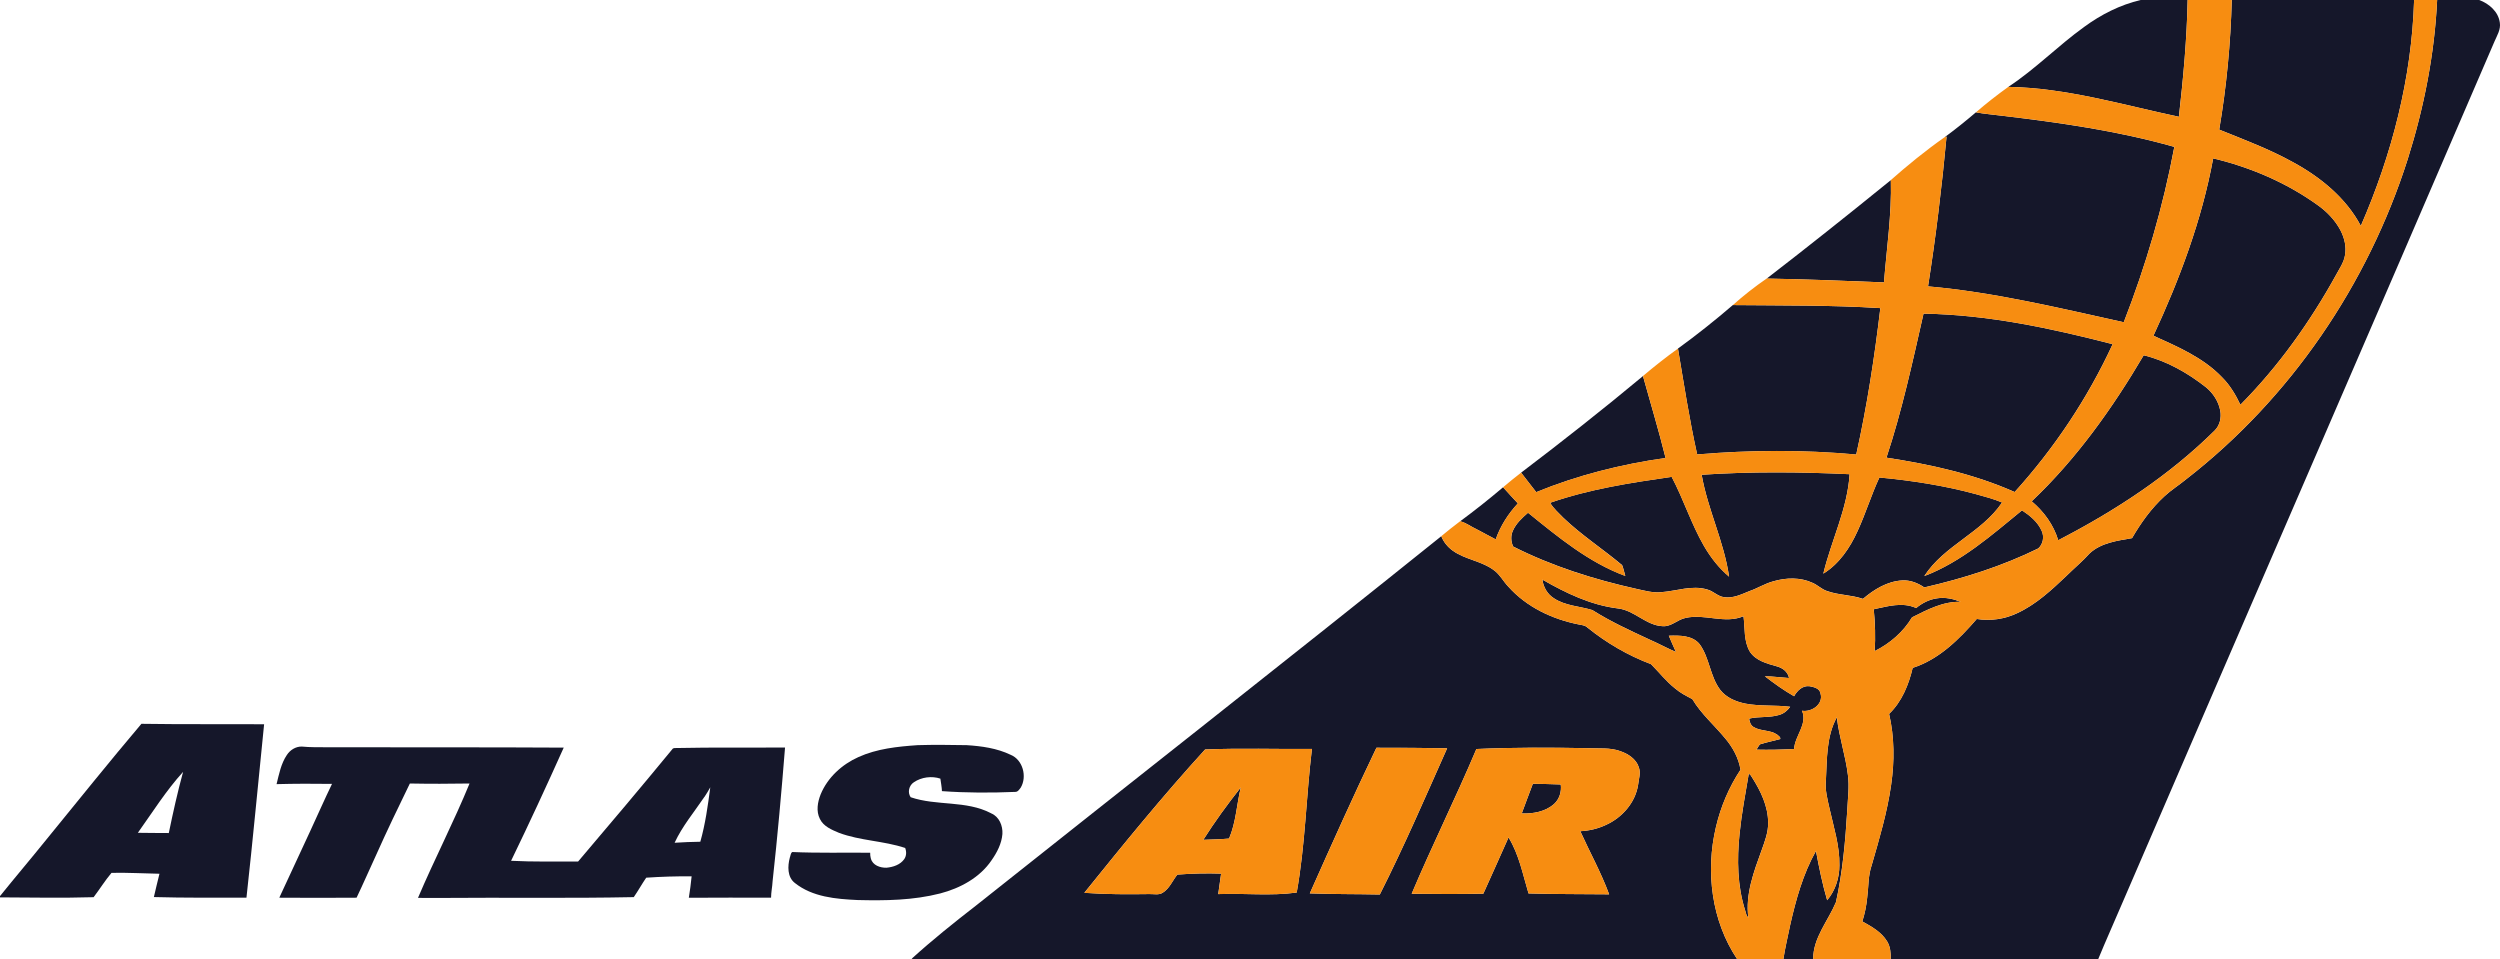 <?xml version="1.0" encoding="UTF-8"?>
<svg xmlns="http://www.w3.org/2000/svg" xmlns:xlink="http://www.w3.org/1999/xlink" width="153.78pt" height="59pt" viewBox="0 0 153.78 59" version="1.1">
<defs>
<clipPath id="clip1">
  <path d="M 114 0 L 153.781 0 L 153.781 59 L 114 59 Z M 114 0 "/>
</clipPath>
</defs>
<g id="surface1">
<path style=" stroke:none;fill-rule:nonzero;fill:rgb(8.282%,9.227%,16.431%);fill-opacity:1;" d="M 131.68 0 L 134.566 0 C 134.52 2.402 134.297 4.797 134.027 7.184 C 130.559 6.449 127.109 5.41 123.535 5.344 C 125.195 4.254 126.586 2.82 128.195 1.66 C 129.238 0.895 130.41 0.297 131.68 0 "/>
<path style=" stroke:none;fill-rule:nonzero;fill:rgb(8.282%,9.227%,16.431%);fill-opacity:1;" d="M 137.281 0 L 148.496 0 C 148.355 4.793 147.129 9.512 145.219 13.895 C 144.309 12.172 142.738 10.898 141.051 9.98 C 139.602 9.176 138.043 8.594 136.508 7.973 C 136.957 5.34 137.211 2.668 137.281 0 "/>
<g clip-path="url(#clip1)" clip-rule="nonzero">
<path style=" stroke:none;fill-rule:nonzero;fill:rgb(8.282%,9.227%,16.431%);fill-opacity:1;" d="M 149.914 0 L 152.5 0 C 153.109 0.223 153.684 0.723 153.77 1.398 C 153.836 1.816 153.598 2.184 153.441 2.551 C 145.824 20.262 138.137 37.945 130.504 55.648 C 130.027 56.766 129.527 57.875 129.066 58.996 L 116.301 58.996 C 116.312 58.625 116.281 58.234 116.082 57.91 C 115.734 57.332 115.125 56.996 114.555 56.68 C 114.707 56.203 114.805 55.715 114.855 55.219 C 114.945 54.551 114.906 53.863 115.133 53.219 C 115.602 51.59 116.09 49.957 116.328 48.277 C 116.539 46.832 116.531 45.344 116.203 43.914 C 116.984 43.164 117.41 42.121 117.652 41.082 C 119.27 40.562 120.508 39.328 121.594 38.074 C 122.426 38.211 123.297 38.086 124.062 37.727 C 125.246 37.184 126.203 36.285 127.133 35.402 C 127.598 34.941 128.105 34.527 128.539 34.039 C 129.242 33.387 130.238 33.262 131.145 33.102 C 131.691 32.164 132.328 31.27 133.129 30.535 C 133.551 30.141 134.043 29.836 134.488 29.469 C 140.891 24.496 145.648 17.5 148.105 9.789 C 149.105 6.617 149.754 3.324 149.914 0 "/>
</g>
<path style=" stroke:none;fill-rule:nonzero;fill:rgb(8.282%,9.227%,16.431%);fill-opacity:1;" d="M 119.621 8.438 C 120.281 7.957 120.918 7.441 121.543 6.91 C 122.055 7.008 122.574 7.043 123.09 7.113 C 126.676 7.539 130.27 8.047 133.746 9.035 C 133.059 12.719 131.996 16.332 130.637 19.824 C 126.652 18.945 122.672 17.977 118.598 17.617 C 119.078 14.559 119.449 11.48 119.738 8.398 L 119.621 8.438 "/>
<path style=" stroke:none;fill-rule:nonzero;fill:rgb(8.282%,9.227%,16.431%);fill-opacity:1;" d="M 136.137 9.742 C 138.418 10.285 140.621 11.227 142.535 12.594 C 143.117 13.004 143.633 13.531 143.969 14.168 C 144.211 14.637 144.344 15.18 144.246 15.707 C 144.172 16.148 143.906 16.52 143.699 16.906 C 142.094 19.809 140.152 22.539 137.812 24.898 C 137.523 24.289 137.172 23.695 136.691 23.215 C 135.531 22 133.965 21.332 132.461 20.652 C 134.078 17.164 135.441 13.531 136.137 9.742 "/>
<path style=" stroke:none;fill-rule:nonzero;fill:rgb(8.282%,9.227%,16.431%);fill-opacity:1;" d="M 108.672 17.137 C 111.227 15.168 113.75 13.156 116.258 11.121 L 116.309 11.09 C 116.367 13.191 116.051 15.281 115.887 17.371 C 113.48 17.273 111.074 17.176 108.672 17.137 "/>
<path style=" stroke:none;fill-rule:nonzero;fill:rgb(8.282%,9.227%,16.431%);fill-opacity:1;" d="M 103.215 21.441 C 104.375 20.598 105.5 19.703 106.59 18.766 C 109.613 18.797 112.641 18.762 115.664 18.953 C 115.305 21.973 114.844 24.988 114.18 27.961 C 110.926 27.66 107.648 27.68 104.395 27.953 C 103.914 25.801 103.582 23.617 103.215 21.441 "/>
<path style=" stroke:none;fill-rule:nonzero;fill:rgb(8.282%,9.227%,16.431%);fill-opacity:1;" d="M 118.32 19.293 C 122.266 19.355 126.148 20.188 129.953 21.172 C 128.422 24.488 126.375 27.559 123.926 30.266 C 121.422 29.156 118.73 28.562 116.039 28.152 C 117 25.254 117.645 22.266 118.32 19.293 "/>
<path style=" stroke:none;fill-rule:nonzero;fill:rgb(8.282%,9.227%,16.431%);fill-opacity:1;" d="M 131.863 21.852 C 133.27 22.199 134.559 22.93 135.691 23.82 C 136.137 24.184 136.469 24.699 136.574 25.266 C 136.652 25.691 136.547 26.164 136.234 26.477 C 133.434 29.25 130.098 31.426 126.605 33.23 C 126.32 32.285 125.723 31.465 124.973 30.836 C 127.727 28.227 129.945 25.109 131.863 21.852 "/>
<path style=" stroke:none;fill-rule:nonzero;fill:rgb(8.282%,9.227%,16.431%);fill-opacity:1;" d="M 93.566 29.074 C 96.105 27.148 98.613 25.172 101.062 23.133 C 101.527 24.809 102.035 26.48 102.453 28.172 C 99.73 28.555 97.043 29.23 94.496 30.273 C 94.176 29.879 93.883 29.469 93.566 29.074 "/>
<path style=" stroke:none;fill-rule:nonzero;fill:rgb(8.282%,9.227%,16.431%);fill-opacity:1;" d="M 104.672 29.203 C 107.699 29 110.742 29.027 113.773 29.168 C 113.641 31.297 112.648 33.234 112.156 35.285 C 113.133 34.684 113.789 33.707 114.254 32.688 C 114.758 31.602 115.102 30.453 115.605 29.371 C 117.605 29.559 119.602 29.867 121.543 30.395 C 122.082 30.551 122.637 30.684 123.152 30.91 C 121.902 32.77 119.586 33.547 118.367 35.434 C 120.656 34.562 122.508 32.918 124.379 31.391 C 124.867 31.715 125.355 32.109 125.594 32.668 C 125.754 33.023 125.672 33.469 125.379 33.734 C 123.156 34.828 120.777 35.578 118.367 36.133 C 117.969 35.859 117.496 35.672 117.004 35.703 C 116.09 35.754 115.273 36.258 114.594 36.836 C 113.879 36.586 113.102 36.613 112.387 36.355 C 112.059 36.25 111.812 35.988 111.496 35.852 C 110.742 35.5 109.863 35.527 109.078 35.758 C 108.562 35.895 108.113 36.188 107.613 36.359 C 107.121 36.559 106.605 36.816 106.059 36.734 C 105.656 36.688 105.383 36.344 104.996 36.254 C 104.07 35.984 103.137 36.355 102.211 36.422 C 101.691 36.484 101.184 36.336 100.684 36.227 C 98.062 35.645 95.48 34.832 93.078 33.617 C 92.938 33.316 92.918 32.965 93.055 32.66 C 93.25 32.203 93.625 31.859 93.992 31.539 C 95.844 33.035 97.719 34.594 99.977 35.426 C 99.91 35.207 99.867 34.977 99.781 34.762 C 98.594 33.766 97.281 32.918 96.16 31.844 C 95.879 31.547 95.555 31.281 95.352 30.926 C 97.77 30.082 100.305 29.695 102.828 29.332 C 103.559 30.715 104.031 32.223 104.812 33.578 C 105.223 34.285 105.73 34.945 106.359 35.469 C 106.051 33.32 105.047 31.344 104.672 29.203 "/>
<path style=" stroke:none;fill-rule:nonzero;fill:rgb(8.282%,9.227%,16.431%);fill-opacity:1;" d="M 89.816 32.066 C 90.723 31.398 91.602 30.699 92.457 29.973 C 92.75 30.309 93.066 30.633 93.367 30.965 C 92.773 31.602 92.293 32.355 92.004 33.18 C 91.609 32.977 91.219 32.762 90.828 32.555 C 90.484 32.398 90.18 32.152 89.816 32.066 "/>
<path style=" stroke:none;fill-rule:nonzero;fill:rgb(8.282%,9.227%,16.431%);fill-opacity:1;" d="M 74.129 46.102 C 71.539 48.941 69.109 51.926 66.699 54.918 C 68.031 55.016 69.367 55.016 70.703 54.996 C 70.977 54.988 71.285 55.074 71.531 54.906 C 71.945 54.645 72.121 54.164 72.422 53.797 C 73.316 53.73 74.215 53.707 75.113 53.738 C 75.055 54.156 74.992 54.578 74.934 54.996 C 76.543 54.934 78.16 55.125 79.762 54.902 C 80.289 51.984 80.344 49.008 80.699 46.07 C 78.508 46.086 76.316 46.012 74.129 46.102 Z M 90.816 46.074 C 89.551 49.07 88.102 51.98 86.836 54.977 C 88.305 54.996 89.773 55 91.242 54.973 C 91.766 53.82 92.277 52.664 92.793 51.512 C 93.441 52.562 93.672 53.793 94.023 54.957 C 95.676 55.008 97.332 54.992 98.98 55.012 C 98.488 53.672 97.793 52.426 97.207 51.129 C 97.754 51.102 98.297 50.973 98.793 50.738 C 99.781 50.289 100.59 49.375 100.762 48.285 C 100.801 47.93 100.934 47.566 100.812 47.211 C 100.652 46.691 100.152 46.367 99.66 46.203 C 99.047 45.977 98.383 46.055 97.746 46.023 C 95.434 45.98 93.121 45.969 90.816 46.074 M 84.668 45.996 C 83.246 48.957 81.906 51.953 80.57 54.953 C 82.004 55.008 83.441 54.992 84.875 55.023 C 86.363 52.078 87.672 49.043 89.016 46.027 C 87.566 46 86.117 45.996 84.668 45.996 M 60.031 55.707 C 69.57 48.125 79.156 40.613 88.656 32.984 C 88.797 33.34 89.047 33.648 89.359 33.871 C 90.137 34.434 91.16 34.504 91.918 35.094 C 92.277 35.359 92.473 35.77 92.781 36.086 C 93.891 37.332 95.465 38.082 97.086 38.406 C 97.277 38.449 97.492 38.453 97.645 38.602 C 98.82 39.551 100.141 40.32 101.559 40.855 C 102.055 41.352 102.488 41.918 103.051 42.359 C 103.363 42.629 103.734 42.812 104.098 43.004 C 104.645 43.922 105.465 44.621 106.137 45.441 C 106.594 45.988 106.949 46.637 107.062 47.348 C 106.352 48.422 105.844 49.625 105.551 50.875 C 104.902 53.605 105.277 56.641 106.855 58.996 L 56.164 58.996 L 56.078 58.973 C 57.344 57.824 58.68 56.754 60.031 55.707 "/>
<path style=" stroke:none;fill-rule:nonzero;fill:rgb(8.282%,9.227%,16.431%);fill-opacity:1;" d="M 94.875 35.652 C 96.312 36.477 97.848 37.219 99.512 37.426 C 100.527 37.531 101.246 38.473 102.277 38.52 C 102.809 38.555 103.184 38.113 103.676 38.012 C 104.855 37.734 106.094 38.398 107.246 37.906 C 107.344 38.637 107.25 39.438 107.645 40.098 C 108.008 40.641 108.684 40.816 109.277 40.984 C 109.637 41.074 109.98 41.32 110.047 41.707 C 109.551 41.676 109.059 41.605 108.559 41.598 C 109.133 42.043 109.727 42.465 110.359 42.828 C 110.547 42.484 110.883 42.156 111.309 42.211 C 111.578 42.262 111.945 42.344 111.988 42.672 C 112.168 43.324 111.434 43.82 110.848 43.719 C 111.199 44.562 110.398 45.262 110.359 46.078 C 109.59 46.113 108.816 46.133 108.043 46.113 C 108.109 46.004 108.172 45.895 108.25 45.789 C 108.66 45.656 109.086 45.578 109.504 45.461 C 109.547 45.34 109.391 45.262 109.316 45.188 C 108.887 44.887 108.305 44.992 107.863 44.719 C 107.684 44.609 107.617 44.398 107.594 44.203 C 108.203 44.059 108.844 44.16 109.441 43.977 C 109.723 43.898 109.953 43.711 110.117 43.477 C 109.203 43.359 108.273 43.457 107.367 43.281 C 106.777 43.164 106.18 42.914 105.809 42.426 C 105.184 41.594 105.16 40.473 104.555 39.633 C 104.105 39.07 103.309 39.086 102.652 39.105 C 102.797 39.441 102.938 39.777 103.09 40.105 C 102.539 39.871 102.012 39.578 101.465 39.34 C 100.27 38.785 99.066 38.234 97.949 37.527 C 97.164 37.285 96.289 37.27 95.586 36.801 C 95.184 36.551 94.934 36.113 94.875 35.652 "/>
<path style=" stroke:none;fill-rule:nonzero;fill:rgb(8.282%,9.227%,16.431%);fill-opacity:1;" d="M 117.863 37.402 C 118.234 37.098 118.676 36.867 119.156 36.805 C 119.656 36.723 120.16 36.84 120.621 37.023 C 119.539 36.977 118.555 37.504 117.613 37.973 C 117.074 38.875 116.254 39.582 115.316 40.051 C 115.371 39.191 115.344 38.332 115.258 37.477 C 116.105 37.297 117.031 37.016 117.863 37.402 "/>
<path style=" stroke:none;fill-rule:nonzero;fill:rgb(8.282%,9.227%,16.431%);fill-opacity:1;" d="M 112.316 47.992 C 112.387 46.688 112.336 45.301 112.988 44.121 C 113.121 45.324 113.523 46.469 113.668 47.672 C 113.766 48.391 113.66 49.117 113.629 49.84 C 113.512 51.734 113.344 53.637 112.934 55.492 C 112.449 56.652 111.527 57.68 111.531 59 L 109.699 59 C 109.805 58.301 109.973 57.609 110.113 56.918 C 110.469 55.34 110.906 53.762 111.703 52.344 C 111.895 53.363 112.098 54.383 112.391 55.375 C 112.895 54.781 113.148 54 113.145 53.223 C 113.168 52.031 112.793 50.887 112.539 49.738 C 112.41 49.164 112.25 48.582 112.316 47.992 "/>
<path style=" stroke:none;fill-rule:nonzero;fill:rgb(8.282%,9.227%,16.431%);fill-opacity:1;" d="M 8.48 51.227 C 9.113 51.23 9.75 51.246 10.383 51.242 C 10.645 49.98 10.922 48.723 11.262 47.48 C 10.211 48.637 9.383 49.961 8.48 51.227 Z M 2.832 51.668 C 4.781 49.281 6.707 46.875 8.699 44.523 C 11.215 44.562 13.73 44.535 16.246 44.551 C 15.883 48.105 15.555 51.668 15.16 55.219 C 13.262 55.215 11.363 55.234 9.465 55.18 C 9.566 54.699 9.699 54.227 9.809 53.746 C 8.824 53.73 7.84 53.668 6.859 53.691 C 6.461 54.164 6.133 54.695 5.758 55.188 C 3.84 55.246 1.918 55.207 0 55.199 L 0 55.121 C 0.934 53.961 1.898 52.828 2.832 51.668 "/>
<path style=" stroke:none;fill-rule:nonzero;fill:rgb(8.282%,9.227%,16.431%);fill-opacity:1;" d="M 52.801 46.57 C 53.945 46.051 55.211 45.922 56.449 45.836 C 57.453 45.805 58.457 45.82 59.461 45.836 C 60.383 45.895 61.324 46.023 62.168 46.43 C 62.918 46.734 63.188 47.77 62.789 48.445 C 62.703 48.559 62.609 48.715 62.453 48.711 C 60.949 48.773 59.441 48.773 57.941 48.664 C 57.93 48.406 57.879 48.152 57.844 47.895 C 57.312 47.719 56.68 47.801 56.215 48.117 C 55.914 48.312 55.809 48.738 56.016 49.039 C 57.617 49.586 59.422 49.223 60.953 50.02 C 60.957 50.023 60.965 50.031 60.969 50.031 C 61.461 50.234 61.691 50.793 61.66 51.301 C 61.613 51.895 61.328 52.438 60.992 52.918 C 60.27 53.988 59.059 54.637 57.836 54.957 C 56.176 55.383 54.453 55.406 52.754 55.363 C 51.418 55.301 49.977 55.18 48.891 54.312 C 48.422 53.949 48.445 53.277 48.582 52.758 C 48.629 52.645 48.629 52.477 48.734 52.41 C 50.328 52.48 51.93 52.438 53.527 52.453 C 53.523 52.562 53.535 52.676 53.562 52.789 C 53.566 52.793 53.57 52.805 53.57 52.812 C 53.676 53.227 54.145 53.387 54.531 53.375 C 54.941 53.336 55.375 53.195 55.621 52.848 C 55.762 52.645 55.766 52.387 55.68 52.16 C 54.352 51.719 52.922 51.719 51.609 51.23 C 51.164 51.043 50.656 50.836 50.434 50.375 C 50.191 49.898 50.293 49.336 50.48 48.863 C 50.906 47.828 51.789 47.023 52.801 46.57 "/>
<path style=" stroke:none;fill-rule:nonzero;fill:rgb(8.282%,9.227%,16.431%);fill-opacity:1;" d="M 43.332 49.02 C 43.328 49.023 43.324 49.031 43.32 49.031 C 42.695 49.957 41.969 50.82 41.496 51.84 C 42.023 51.805 42.551 51.785 43.078 51.777 C 43.387 50.688 43.543 49.555 43.691 48.43 C 43.578 48.633 43.461 48.828 43.332 49.02 Z M 17.645 46.441 C 17.844 46.133 18.188 45.918 18.559 45.922 C 19.07 45.973 19.59 45.961 20.105 45.965 C 24.961 45.98 29.816 45.957 34.676 45.988 C 33.629 48.324 32.555 50.645 31.438 52.949 C 32.812 53.02 34.188 52.988 35.559 52.996 C 37.504 50.707 39.441 48.414 41.348 46.094 C 41.414 45.98 41.562 46.023 41.668 46.012 C 43.875 45.965 46.082 45.996 48.289 45.984 C 48.07 48.73 47.824 51.477 47.523 54.215 C 47.508 54.551 47.43 54.883 47.43 55.219 C 45.742 55.215 44.055 55.211 42.371 55.223 C 42.441 54.789 42.5 54.348 42.543 53.906 C 41.609 53.895 40.68 53.926 39.75 53.988 C 39.48 54.383 39.254 54.793 38.984 55.184 C 35.027 55.266 31.066 55.199 27.109 55.234 C 26.645 55.234 26.18 55.238 25.711 55.23 C 26.719 52.863 27.906 50.574 28.883 48.195 C 27.66 48.215 26.434 48.219 25.211 48.195 C 24.504 49.648 23.801 51.102 23.145 52.574 C 22.738 53.457 22.352 54.344 21.934 55.219 C 20.348 55.23 18.766 55.23 17.18 55.219 C 17.805 53.848 18.461 52.488 19.086 51.113 C 19.531 50.152 19.961 49.176 20.422 48.219 C 19.285 48.203 18.148 48.203 17.012 48.234 C 17.164 47.621 17.285 46.973 17.645 46.441 "/>
<path style=" stroke:none;fill-rule:nonzero;fill:rgb(8.282%,9.227%,16.431%);fill-opacity:1;" d="M 107.57 47.598 C 107.68 47.629 107.715 47.746 107.777 47.828 C 108.305 48.66 108.758 49.594 108.762 50.602 C 108.773 51.195 108.555 51.754 108.359 52.301 C 107.879 53.625 107.355 55.008 107.543 56.441 C 107.414 56.336 107.402 56.16 107.352 56.016 C 106.863 54.492 106.844 52.867 107.004 51.293 C 107.129 50.051 107.363 48.828 107.57 47.598 "/>
<path style=" stroke:none;fill-rule:nonzero;fill:rgb(8.282%,9.227%,16.431%);fill-opacity:1;" d="M 94.289 48.211 C 94.859 48.211 95.43 48.242 96.004 48.254 C 96.062 48.691 95.926 49.16 95.59 49.457 C 95.055 49.934 94.301 50.062 93.605 50.039 C 93.824 49.426 94.062 48.824 94.289 48.211 "/>
<path style=" stroke:none;fill-rule:nonzero;fill:rgb(8.282%,9.227%,16.431%);fill-opacity:1;" d="M 74.016 51.66 C 74.723 50.543 75.504 49.473 76.324 48.434 C 76.07 49.48 76.031 50.582 75.602 51.582 C 75.074 51.633 74.543 51.633 74.016 51.66 "/>
<path style=" stroke:none;fill-rule:nonzero;fill:rgb(96.667%,55.295%,6.664%);fill-opacity:1;" d="M 107.57 47.598 C 107.363 48.828 107.129 50.051 107.004 51.293 C 106.844 52.867 106.863 54.492 107.352 56.012 C 107.406 56.16 107.418 56.336 107.543 56.441 C 107.355 55.008 107.883 53.625 108.363 52.301 C 108.559 51.754 108.777 51.195 108.762 50.602 C 108.758 49.594 108.305 48.66 107.777 47.828 C 107.715 47.746 107.68 47.629 107.57 47.598 Z M 117.863 37.402 C 117.031 37.016 116.105 37.297 115.258 37.477 C 115.34 38.332 115.371 39.191 115.316 40.047 C 116.25 39.582 117.074 38.875 117.613 37.973 C 118.555 37.504 119.539 36.977 120.621 37.02 C 120.16 36.84 119.656 36.723 119.156 36.801 C 118.676 36.867 118.234 37.098 117.863 37.402 M 94.875 35.652 C 94.934 36.113 95.184 36.551 95.582 36.801 C 96.289 37.27 97.164 37.285 97.949 37.527 C 99.062 38.234 100.266 38.785 101.461 39.34 C 102.012 39.578 102.539 39.871 103.09 40.109 C 102.938 39.777 102.797 39.441 102.652 39.105 C 103.309 39.082 104.102 39.07 104.551 39.629 C 105.16 40.473 105.184 41.594 105.805 42.426 C 106.18 42.914 106.777 43.164 107.363 43.281 C 108.273 43.453 109.203 43.359 110.113 43.473 C 109.953 43.711 109.723 43.898 109.441 43.977 C 108.84 44.16 108.199 44.059 107.59 44.203 C 107.617 44.398 107.684 44.609 107.859 44.719 C 108.305 44.992 108.883 44.887 109.316 45.188 C 109.387 45.262 109.543 45.34 109.5 45.461 C 109.086 45.578 108.656 45.652 108.246 45.789 C 108.168 45.895 108.105 46.004 108.039 46.113 C 108.812 46.133 109.586 46.113 110.359 46.074 C 110.395 45.262 111.195 44.562 110.844 43.719 C 111.43 43.816 112.164 43.324 111.984 42.672 C 111.941 42.344 111.578 42.258 111.305 42.211 C 110.879 42.152 110.547 42.484 110.355 42.828 C 109.727 42.465 109.129 42.043 108.559 41.598 C 109.055 41.602 109.547 41.676 110.043 41.707 C 109.977 41.32 109.637 41.074 109.277 40.98 C 108.68 40.816 108.008 40.641 107.641 40.094 C 107.246 39.438 107.34 38.637 107.246 37.902 C 106.09 38.398 104.855 37.734 103.676 38.012 C 103.184 38.109 102.809 38.555 102.277 38.516 C 101.246 38.473 100.527 37.531 99.508 37.422 C 97.848 37.219 96.312 36.477 94.875 35.652 M 104.672 29.203 C 105.047 31.344 106.051 33.32 106.359 35.473 C 105.73 34.949 105.223 34.289 104.812 33.582 C 104.027 32.227 103.559 30.719 102.828 29.336 C 100.305 29.699 97.766 30.09 95.352 30.93 C 95.551 31.281 95.879 31.551 96.156 31.848 C 97.281 32.922 98.59 33.77 99.777 34.77 C 99.863 34.98 99.906 35.211 99.973 35.434 C 97.719 34.594 95.84 33.039 93.992 31.543 C 93.621 31.863 93.246 32.207 93.051 32.66 C 92.918 32.969 92.938 33.32 93.078 33.621 C 95.477 34.836 98.059 35.648 100.68 36.23 C 101.184 36.34 101.688 36.484 102.207 36.426 C 103.133 36.359 104.07 35.988 104.992 36.262 C 105.379 36.348 105.656 36.691 106.059 36.738 C 106.605 36.82 107.117 36.559 107.613 36.363 C 108.113 36.191 108.562 35.898 109.078 35.762 C 109.863 35.531 110.742 35.504 111.492 35.855 C 111.809 35.992 112.055 36.254 112.387 36.363 C 113.098 36.617 113.879 36.59 114.594 36.844 C 115.27 36.262 116.09 35.758 117.004 35.707 C 117.492 35.676 117.969 35.863 118.363 36.137 C 120.777 35.582 123.152 34.832 125.379 33.738 C 125.668 33.473 125.754 33.027 125.59 32.668 C 125.352 32.113 124.867 31.719 124.375 31.395 C 122.508 32.922 120.652 34.566 118.367 35.438 C 119.586 33.551 121.898 32.773 123.148 30.91 C 122.633 30.688 122.082 30.555 121.539 30.398 C 119.602 29.871 117.605 29.562 115.605 29.375 C 115.102 30.457 114.754 31.605 114.25 32.691 C 113.785 33.711 113.129 34.688 112.156 35.289 C 112.648 33.238 113.641 31.301 113.773 29.172 C 110.742 29.027 107.699 29 104.672 29.203 M 131.863 21.852 C 129.945 25.109 127.727 28.227 124.973 30.836 C 125.723 31.465 126.32 32.285 126.605 33.23 C 130.098 31.426 133.434 29.254 136.234 26.477 C 136.547 26.164 136.652 25.691 136.574 25.266 C 136.469 24.699 136.137 24.184 135.691 23.82 C 134.559 22.93 133.27 22.199 131.863 21.852 M 118.32 19.293 C 117.645 22.266 117 25.254 116.039 28.152 C 118.73 28.562 121.422 29.156 123.926 30.266 C 126.375 27.559 128.426 24.488 129.953 21.172 C 126.148 20.188 122.266 19.355 118.32 19.293 M 136.137 9.742 C 135.441 13.531 134.078 17.164 132.461 20.652 C 133.961 21.332 135.531 22 136.688 23.215 C 137.172 23.695 137.52 24.289 137.812 24.898 C 140.152 22.539 142.094 19.809 143.699 16.906 C 143.906 16.52 144.172 16.148 144.242 15.707 C 144.344 15.18 144.211 14.637 143.965 14.168 C 143.633 13.531 143.117 13.004 142.531 12.594 C 140.621 11.227 138.418 10.285 136.137 9.742 M 134.566 0 L 137.281 0 C 137.211 2.668 136.957 5.34 136.508 7.973 C 138.039 8.594 139.602 9.176 141.051 9.98 C 142.738 10.898 144.309 12.172 145.219 13.895 C 147.129 9.512 148.355 4.793 148.496 0 L 149.914 0 C 149.754 3.324 149.109 6.617 148.105 9.785 C 145.652 17.5 140.891 24.492 134.488 29.469 C 134.043 29.836 133.551 30.141 133.133 30.535 C 132.328 31.27 131.691 32.164 131.145 33.102 C 130.238 33.262 129.242 33.383 128.539 34.039 C 128.105 34.527 127.598 34.941 127.133 35.402 C 126.203 36.285 125.242 37.184 124.062 37.723 C 123.297 38.082 122.43 38.211 121.594 38.074 C 120.508 39.328 119.27 40.562 117.656 41.082 C 117.41 42.121 116.988 43.164 116.203 43.914 C 116.535 45.344 116.539 46.828 116.328 48.277 C 116.09 49.957 115.605 51.59 115.133 53.219 C 114.906 53.863 114.945 54.551 114.855 55.219 C 114.809 55.715 114.707 56.203 114.555 56.68 C 115.125 56.992 115.738 57.332 116.082 57.91 C 116.281 58.234 116.312 58.625 116.301 58.996 L 111.531 58.996 C 111.527 57.68 112.453 56.652 112.934 55.492 C 113.348 53.637 113.516 51.734 113.629 49.836 C 113.66 49.117 113.77 48.391 113.668 47.668 C 113.523 46.469 113.121 45.32 112.992 44.121 C 112.34 45.297 112.387 46.688 112.316 47.988 C 112.254 48.582 112.41 49.164 112.539 49.738 C 112.797 50.887 113.168 52.031 113.148 53.219 C 113.148 53.996 112.898 54.777 112.395 55.375 C 112.102 54.375 111.895 53.359 111.703 52.34 C 110.91 53.758 110.469 55.336 110.117 56.914 C 109.973 57.605 109.809 58.297 109.699 58.996 L 106.855 58.996 C 105.277 56.637 104.902 53.605 105.551 50.871 C 105.844 49.621 106.352 48.418 107.062 47.348 C 106.949 46.637 106.594 45.988 106.137 45.441 C 105.465 44.621 104.645 43.918 104.098 43.004 C 103.734 42.812 103.363 42.625 103.051 42.355 C 102.488 41.918 102.055 41.352 101.555 40.855 C 100.141 40.32 98.82 39.551 97.645 38.598 C 97.492 38.449 97.277 38.449 97.086 38.406 C 95.469 38.082 93.891 37.332 92.781 36.086 C 92.473 35.77 92.277 35.359 91.918 35.094 C 91.16 34.504 90.137 34.43 89.355 33.867 C 89.047 33.645 88.797 33.336 88.656 32.98 C 89.035 32.668 89.422 32.359 89.816 32.062 C 90.18 32.152 90.484 32.398 90.828 32.551 C 91.219 32.762 91.609 32.973 92.004 33.176 C 92.293 32.352 92.773 31.602 93.367 30.965 C 93.066 30.633 92.754 30.309 92.457 29.973 C 92.82 29.664 93.191 29.363 93.566 29.074 C 93.883 29.469 94.18 29.879 94.496 30.273 C 97.043 29.227 99.73 28.555 102.453 28.168 C 102.035 26.477 101.527 24.809 101.062 23.129 C 101.758 22.539 102.473 21.977 103.215 21.441 C 103.582 23.613 103.918 25.797 104.398 27.953 C 107.652 27.68 110.93 27.656 114.18 27.957 C 114.844 24.988 115.305 21.973 115.664 18.953 C 112.645 18.762 109.613 18.797 106.59 18.766 C 107.25 18.18 107.941 17.633 108.672 17.133 C 111.078 17.176 113.48 17.273 115.887 17.371 C 116.055 15.277 116.367 13.191 116.309 11.09 L 116.258 11.121 C 117.332 10.172 118.445 9.262 119.621 8.438 L 119.738 8.398 C 119.449 11.48 119.082 14.555 118.598 17.613 C 122.672 17.973 126.652 18.945 130.637 19.82 C 131.996 16.328 133.059 12.719 133.75 9.035 C 130.27 8.047 126.68 7.535 123.094 7.113 C 122.574 7.043 122.055 7.008 121.543 6.91 C 122.184 6.355 122.852 5.836 123.535 5.344 C 127.109 5.406 130.562 6.445 134.031 7.184 C 134.297 4.797 134.52 2.402 134.566 0 "/>
<path style=" stroke:none;fill-rule:nonzero;fill:rgb(96.667%,55.295%,6.664%);fill-opacity:1;" d="M 84.668 45.996 C 86.117 45.996 87.566 46.004 89.016 46.027 C 87.672 49.043 86.363 52.078 84.875 55.023 C 83.441 54.992 82.004 55.008 80.57 54.953 C 81.906 51.953 83.246 48.957 84.668 45.996 "/>
<path style=" stroke:none;fill-rule:nonzero;fill:rgb(96.667%,55.295%,6.664%);fill-opacity:1;" d="M 94.289 48.211 C 94.062 48.824 93.824 49.426 93.605 50.039 C 94.301 50.062 95.055 49.934 95.59 49.457 C 95.926 49.16 96.062 48.691 96.004 48.254 C 95.43 48.242 94.859 48.211 94.289 48.211 Z M 90.816 46.074 C 93.121 45.969 95.434 45.977 97.742 46.023 C 98.383 46.055 99.047 45.977 99.66 46.203 C 100.148 46.367 100.648 46.691 100.812 47.211 C 100.934 47.566 100.801 47.93 100.762 48.285 C 100.59 49.375 99.781 50.289 98.793 50.738 C 98.297 50.973 97.75 51.102 97.203 51.129 C 97.793 52.426 98.484 53.672 98.98 55.012 C 97.328 54.992 95.676 55.008 94.023 54.957 C 93.668 53.793 93.438 52.562 92.793 51.512 C 92.277 52.664 91.766 53.82 91.242 54.973 C 89.773 55 88.301 54.996 86.832 54.977 C 88.102 51.98 89.551 49.07 90.816 46.074 "/>
<path style=" stroke:none;fill-rule:nonzero;fill:rgb(96.667%,55.295%,6.664%);fill-opacity:1;" d="M 74.016 51.66 C 74.543 51.633 75.074 51.633 75.602 51.582 C 76.031 50.582 76.07 49.48 76.324 48.434 C 75.504 49.473 74.723 50.543 74.016 51.66 Z M 74.129 46.102 C 76.316 46.012 78.508 46.086 80.699 46.07 C 80.348 49.012 80.289 51.984 79.766 54.902 C 78.164 55.125 76.543 54.934 74.938 55 C 74.992 54.578 75.055 54.16 75.113 53.738 C 74.219 53.707 73.32 53.73 72.422 53.801 C 72.125 54.168 71.945 54.645 71.531 54.906 C 71.285 55.074 70.98 54.988 70.703 54.996 C 69.367 55.016 68.031 55.016 66.699 54.922 C 69.109 51.926 71.539 48.941 74.129 46.102 "/>
<path style=" stroke:none;fill-rule:nonzero;fill:rgb(96.667%,55.295%,6.664%);fill-opacity:1;" d="M 43.32 49.031 C 43.324 49.031 43.328 49.023 43.332 49.02 C 43.328 49.023 43.324 49.031 43.32 49.031 "/>
<path style=" stroke:none;fill-rule:nonzero;fill:rgb(96.667%,55.295%,6.664%);fill-opacity:1;" d="M 60.953 50.023 C 60.957 50.023 60.965 50.031 60.969 50.031 C 60.965 50.031 60.957 50.023 60.953 50.023 "/>
<path style=" stroke:none;fill-rule:nonzero;fill:rgb(96.667%,55.295%,6.664%);fill-opacity:1;" d="M 53.566 52.789 C 53.566 52.793 53.57 52.805 53.57 52.812 C 53.57 52.805 53.566 52.793 53.566 52.789 "/>
</g>
</svg>
